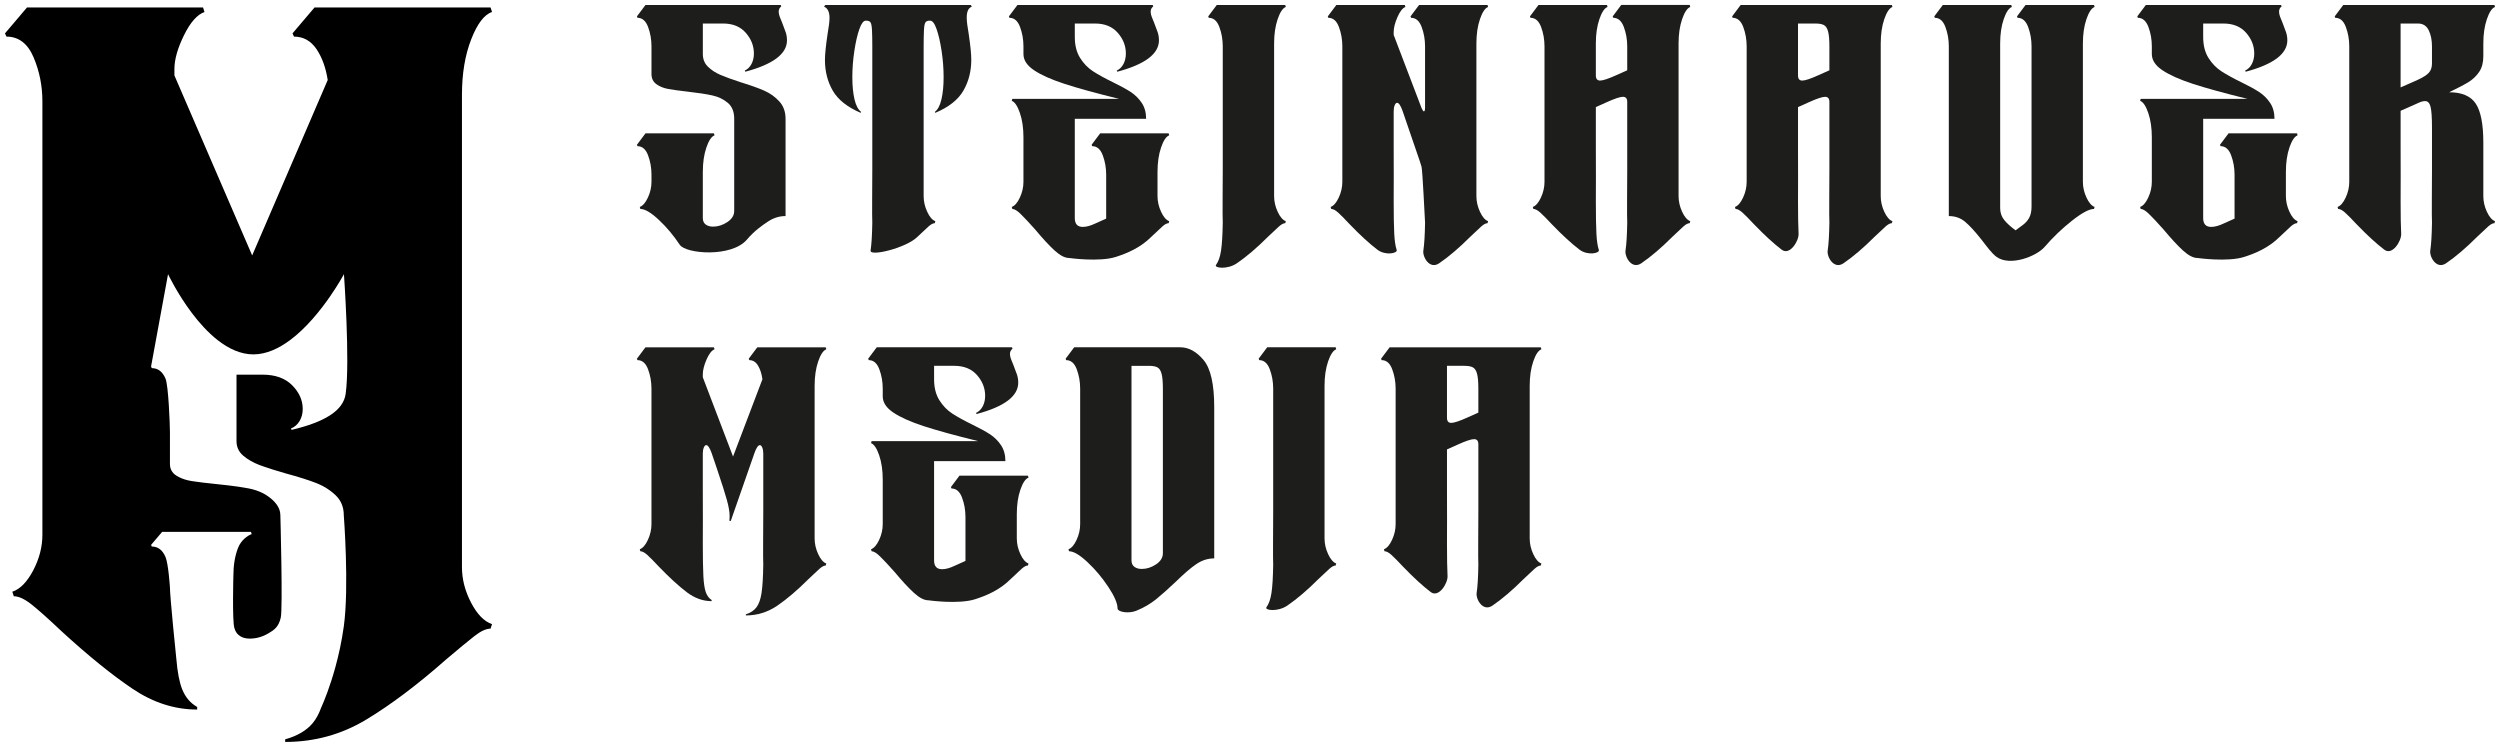 <?xml version="1.0" encoding="UTF-8"?>
<svg id="Ebene_1" xmlns="http://www.w3.org/2000/svg" version="1.1" viewBox="0 0 502 150">
  <!-- Generator: Adobe Illustrator 29.1.0, SVG Export Plug-In . SVG Version: 2.1.0 Build 142)  -->
  <defs>
    <style>
      .st0 {
        fill: #1d1d1b;
      }
    </style>
  </defs>
  <path d="M94.602,121.027c-1.229-2.34-1.841-4.723-1.841-7.15V19.052c0-4.245.612-7.95,1.841-11.115,1.226-3.163,2.626-5.005,4.198-5.525l-.295-.91h-35.349l-4.419,5.2.295.65c1.864,0,3.362.825,4.492,2.47,1.128,1.647,1.889,3.727,2.283,6.24l-15.171,35.229-15.613-36.139v-1.3c0-1.905.637-4.16,1.915-6.76,1.275-2.6,2.651-4.16,4.124-4.68l-.295-.91H5.419L1,6.702l.295.65c2.453,0,4.271,1.387,5.45,4.16,1.178,2.775,1.768,5.72,1.768,8.84v87.025c0,2.427-.614,4.81-1.841,7.15-1.229,2.34-2.628,3.77-4.198,4.29l.295.91c.98,0,2.159.54,3.535,1.625,1.374,1.083,3.436,2.925,6.186,5.525,5.302,4.853,10.016,8.665,14.14,11.44,4.124,2.773,8.444,4.16,12.961,4.16v-.52c-1.376-.78-2.382-1.973-3.019-3.575-.55-1.379-.935-3.384-1.156-6.011-0-.002-.001-.003-.001-.005-.252-2.449-.478-4.716-.668-6.702-.387-4.039-.624-6.906-.624-7.727,0,0-.297-4.698-.891-6.097-.594-1.398-1.511-2.098-2.749-2.098l-.149-.328,2.229-2.623h17.828l.149.459c-.793.262-2.13,1.192-2.749,2.787-.62,1.596-.928,3.465-.928,5.606,0,0-.242,8.935.191,10.438.276.957.688,1.331,1.183,1.659.494.328,1.139.492,1.931.492,1.287,0,2.526-.351,3.714-1.049,1.189-.7,2.051-1.27,2.491-3.144s-.076-20.59-.076-20.59c0-1.617-1.189-2.841-2.303-3.671-.717-.534-1.533-.958-2.444-1.275-.505-.176-1.039-.32-1.604-.429-.615-.118-1.31-.234-2.081-.346-1.217-.177-2.627-.346-4.233-.507-2.18-.218-3.888-.426-5.126-.623-.245-.039-.48-.086-.709-.139-.931-.213-1.736-.537-2.411-.976-.843-.546-1.263-1.322-1.263-2.327v-6.36c0-1.573-.297-9.378-.891-10.777-.594-1.398-1.511-2.098-2.749-2.098l-.149-.328,3.409-18.544s.456.969,1.283,2.429c1.646,2.906,4.765,7.763,8.712,10.84,2.177,1.697,4.606,2.853,7.178,2.84,2.567-.013,5.061-1.177,7.338-2.872,3.252-2.422,6.059-5.929,7.997-8.725,1.769-2.552,2.815-4.511,2.815-4.511,0,0,1.25,17.667.341,24.051-.23,1.616-1.22,3.056-3.157,4.305-1.746,1.126-4.261,2.099-7.689,2.907l-.149-.262c.743-.305,1.324-.808,1.746-1.508.42-.699.631-1.508.631-2.426,0-1.748-.706-3.332-2.117-4.753-.702-.706-1.542-1.236-2.52-1.592-.988-.359-2.116-.539-3.385-.539h-5.274v13.334c0,1.18.446,2.153,1.337,2.918.891.765,1.968,1.388,3.231,1.869.259.099.544.202.845.308,1.169.411,2.654.876,4.466,1.397,2.574.699,4.617,1.344,6.128,1.934,1.011.395,1.926.896,2.749,1.497.406.296.791.615,1.151.962,1.089,1.049,1.634,2.383,1.634,3.999,0,0,1.11,14.354,0,22.357-.416,2.998-1.03,5.754-1.682,8.13-1.088,3.966-2.281,6.874-2.828,8.082-.004.008-.01.012-.014.02-.458,1.275-1.03,2.336-1.723,3.17-1.229,1.473-3.07,2.555-5.523,3.25v.52c5.892,0,11.316-1.495,16.276-4.485,4.957-2.99,10.285-7,15.981-12.025,2.552-2.168,4.467-3.75,5.744-4.745,1.275-.998,2.357-1.495,3.24-1.495l.295-.91c-1.572-.52-2.971-1.95-4.198-4.29Z"/>
  <g>
    <path class="st0" d="M136.488,49.144c-1.223-1.853-2.616-3.514-4.181-4.983-1.566-1.47-2.807-2.205-3.723-2.205l-.115-.401c.61-.229,1.155-.859,1.632-1.89.477-1.031.716-2.081.716-3.15v-1.432c0-1.375-.229-2.672-.687-3.895-.458-1.222-1.166-1.833-2.12-1.833l-.115-.286,1.718-2.291h13.747l.115.401c-.611.229-1.155,1.041-1.632,2.435-.478,1.394-.716,3.026-.716,4.897v9.279c0,.573.191,1.002.573,1.289.381.286.878.429,1.489.429.992,0,1.947-.306,2.864-.917.917-.611,1.375-1.356,1.375-2.234v-18.501c0-1.412-.429-2.482-1.289-3.208-.859-.725-1.9-1.221-3.121-1.489-1.223-.267-2.846-.515-4.869-.745-1.68-.191-2.998-.372-3.952-.544-.955-.172-1.757-.496-2.406-.974-.65-.477-.974-1.155-.974-2.034v-5.556c0-1.374-.229-2.672-.687-3.895-.458-1.221-1.166-1.833-2.12-1.833l-.115-.286,1.718-2.291h27.151l.115.286c-.344.268-.515.611-.515,1.031,0,.382.105.822.315,1.317.209.497.334.802.372.917.305.764.544,1.403.716,1.919.172.515.258,1.06.258,1.632,0,2.712-2.788,4.812-8.363,6.301l-.114-.229c.572-.267,1.021-.706,1.346-1.318.324-.61.487-1.317.487-2.119,0-1.527-.544-2.912-1.632-4.153-1.088-1.24-2.606-1.861-4.553-1.861h-4.067v6.129c0,1.031.344,1.882,1.031,2.549.688.669,1.518,1.213,2.492,1.632.974.421,2.338.917,4.095,1.489,1.985.611,3.561,1.174,4.726,1.69,1.165.516,2.167,1.232,3.007,2.148.84.917,1.26,2.082,1.26,3.494v19.533c-1.26,0-2.444.372-3.551,1.117-1.108.745-2.666,1.785-4.181,3.58-3.093,3.663-12.296,2.911-13.518,1.06Z"/>
    <path class="st0" d="M174.814,50.318c.191-1.26.305-3.132.344-5.613-.077-1.108,0-7.827,0-10.654V9.305c0-1.26-.02-2.31-.057-3.15-.038-.839-.134-1.383-.286-1.632-.153-.248-.44-.372-.859-.372h-.115c-.458,0-.888.573-1.289,1.718-.401,1.146-.736,2.607-1.002,4.382-.268,1.775-.401,3.523-.401,5.241s.143,3.199.43,4.439c.286,1.241.735,2.091,1.346,2.549l-.115.172c-2.673-1.145-4.535-2.625-5.585-4.439-1.051-1.813-1.575-3.866-1.575-6.158,0-1.107.172-2.825.515-5.155.267-1.489.401-2.597.401-3.322,0-1.183-.363-1.928-1.088-2.234l.229-.344h29.213l.229.344c-.688.229-1.031.955-1.031,2.177,0,.726.133,1.833.401,3.323.344,2.33.515,4.048.515,5.155,0,2.291-.525,4.353-1.575,6.186-1.051,1.833-2.931,3.322-5.642,4.467l-.115-.172c.61-.458,1.06-1.308,1.346-2.549.286-1.24.429-2.721.429-4.439s-.134-3.466-.401-5.241c-.268-1.775-.602-3.236-1.002-4.382-.401-1.145-.831-1.718-1.289-1.718h-.115c-.42,0-.707.125-.859.372-.153.249-.249.793-.286,1.632-.038.841-.057,1.89-.057,3.15v30.072c0,1.07.238,2.12.716,3.15.477,1.031,1.021,1.661,1.632,1.89l-.115.401c-.344,0-.764.219-1.26.659-.497.439-1.241,1.136-2.234,2.091-2.215,2.214-9.585,4.009-9.394,2.749Z"/>
    <path class="st0" d="M211.781,50.318c-1.088-.993-2.397-2.406-3.924-4.239-1.223-1.375-2.186-2.406-2.893-3.093-.706-.687-1.27-1.031-1.689-1.031l-.115-.401c.61-.229,1.155-.859,1.632-1.89.477-1.031.716-2.081.716-3.15v-8.936c0-1.87-.239-3.503-.716-4.897-.478-1.394-1.022-2.205-1.632-2.434l.115-.401h21.423c-4.659-1.145-8.306-2.148-10.941-3.007-2.635-.859-4.668-1.765-6.101-2.721-1.432-.954-2.148-2.042-2.148-3.265v-1.547c0-1.374-.228-2.672-.687-3.895-.458-1.221-1.165-1.833-2.119-1.833l-.115-.286,1.719-2.291h27.15l.115.286c-.344.268-.515.611-.515,1.031,0,.382.105.822.315,1.317.209.497.334.802.372.917.305.764.543,1.403.716,1.919.171.515.257,1.06.257,1.632,0,2.712-2.788,4.812-8.363,6.301l-.114-.229c.573-.267,1.021-.706,1.346-1.318.323-.61.487-1.317.487-2.119,0-1.527-.544-2.912-1.632-4.153-1.088-1.24-2.607-1.861-4.554-1.861h-4.067v2.692c0,1.681.353,3.085,1.06,4.21.705,1.127,1.575,2.025,2.606,2.692,1.032.668,2.368,1.404,4.01,2.205,1.489.726,2.673,1.375,3.552,1.947.877.573,1.612,1.299,2.204,2.177.592.879.889,1.948.889,3.208h-14.321v19.933c0,1.183.535,1.776,1.605,1.776.725,0,1.565-.229,2.52-.688l2.177-.974v-8.821c0-1.375-.229-2.672-.687-3.895-.459-1.222-1.166-1.833-2.12-1.833l-.114-.286,1.718-2.291h13.748l.113.401c-.61.229-1.155,1.041-1.632,2.435-.478,1.394-.716,3.026-.716,4.897v4.869c0,1.07.238,2.12.716,3.15.476,1.031,1.021,1.661,1.632,1.89l-.113.401c-.344,0-.766.219-1.261.659-.497.439-1.242,1.136-2.233,2.091-2.215,2.214-4.88,3.304-7.102,4.021-3.333,1.076-9.395.217-9.395.217-.841,0-1.804-.497-2.893-1.489Z"/>
    <path class="st0" d="M244.184,53.182c.477-.65.811-1.604,1.002-2.864s.305-3.132.344-5.613c-.077-1.108,0-7.827,0-10.654V9.305c0-1.374-.228-2.672-.687-3.895-.458-1.221-1.165-1.833-2.119-1.833l-.114-.286,1.718-2.291h13.747l.115.401c-.611.229-1.155,1.041-1.632,2.434-.478,1.394-.716,3.027-.716,4.897v30.645c0,1.07.238,2.12.716,3.15.477,1.031,1.021,1.661,1.632,1.89l-.115.401c-.344,0-.764.219-1.26.659-.496.439-1.241,1.136-2.233,2.091-2.216,2.214-4.287,3.981-6.215,5.298-1.929,1.318-4.659.964-4.181.315Z"/>
    <path class="st0" d="M276.586,50.146c-1.604-1.223-3.437-2.902-5.499-5.04-1.069-1.146-1.871-1.957-2.406-2.434-.535-.478-.993-.716-1.374-.716l-.114-.401c.61-.229,1.155-.859,1.632-1.89.477-1.031.716-2.081.716-3.15V9.305c0-1.374-.229-2.672-.688-3.895-.458-1.221-1.165-1.833-2.119-1.833l-.114-.286,1.718-2.291h13.747l.115.401c-.573.229-1.108.917-1.604,2.062-.497,1.145-.745,2.139-.745,2.978v.573l5.613,14.721c.19.421.344.631.458.631.153,0,.229-.267.229-.802v-12.258c0-1.374-.229-2.672-.687-3.895-.459-1.221-1.165-1.833-2.12-1.833l-.114-.286,1.719-2.291h13.747l.114.401c-.611.229-1.155,1.041-1.632,2.434-.478,1.394-.716,3.027-.716,4.897v30.645c0,1.07.238,2.12.716,3.15.477,1.031,1.021,1.661,1.632,1.89l-.114.401c-.344,0-.765.219-1.26.659-.497.439-1.242,1.136-2.234,2.091-2.215,2.214-4.287,3.981-6.215,5.298-1.928,1.318-3.371-1.289-3.179-2.549.191-1.26.305-3.132.344-5.613-.077-1.108-.507-10.587-.716-11.256-.21-.667-.335-1.06-.372-1.174l-3.437-10.024c-.382-1.069-.745-1.604-1.088-1.604-.192,0-.353.163-.487.487-.134.325-.201.736-.201,1.232v7.102c0,2.826.037,9.833,0,10.941,0,2.901.037,5.078.114,6.53.076,1.451.238,2.529.487,3.236.249.706-2.262,1.193-3.866-.029Z"/>
    <path class="st0" d="M317.18,50.146c-1.604-1.223-3.437-2.902-5.499-5.04-1.069-1.146-1.871-1.957-2.406-2.434-.535-.478-.993-.716-1.374-.716l-.114-.401c.61-.229,1.155-.859,1.632-1.89.477-1.031.716-2.081.716-3.15V9.305c0-1.374-.229-2.672-.688-3.895-.458-1.221-1.165-1.833-2.119-1.833l-.114-.286,1.718-2.291h13.747l.115.401c-.611.229-1.155,1.041-1.632,2.434-.478,1.394-.716,3.027-.716,4.897v6.415c0,.687.286,1.031.859,1.031s1.661-.363,3.265-1.088l2.177-.974v-4.812c0-1.374-.229-2.672-.687-3.895-.459-1.221-1.165-1.833-2.12-1.833l-.114-.286,1.719-2.291h13.747l.114.401c-.611.229-1.155,1.041-1.632,2.434-.478,1.394-.716,3.027-.716,4.897v30.645c0,1.07.238,2.12.716,3.15.477,1.031,1.021,1.661,1.632,1.89l-.114.401c-.344,0-.765.219-1.26.659-.497.439-1.242,1.136-2.234,2.091-2.215,2.214-4.287,3.981-6.215,5.298-1.928,1.318-3.371-1.289-3.179-2.549.191-1.26.305-3.132.344-5.613-.077-1.108,0-7.827,0-10.654v-13.576c0-.687-.286-1.031-.859-1.031s-1.661.363-3.265,1.088l-2.177.974v7.962c0,2.826.037,9.833,0,10.941,0,2.901.037,5.078.114,6.53.076,1.451.238,2.529.487,3.236.249.706-2.262,1.193-3.866-.029Z"/>
    <path class="st0" d="M357.774,50.146c-1.604-1.223-3.437-2.902-5.499-5.04-1.069-1.146-1.871-1.957-2.406-2.434-.535-.478-.993-.716-1.374-.716l-.114-.401c.61-.229,1.155-.859,1.632-1.89.477-1.031.716-2.081.716-3.15V9.305c0-1.374-.229-2.672-.688-3.895-.458-1.221-1.165-1.833-2.119-1.833l-.114-.286,1.718-2.291h30.359l.114.401c-.611.229-1.155,1.041-1.632,2.434-.478,1.394-.716,3.027-.716,4.897v30.645c0,1.07.238,2.12.716,3.15.477,1.031,1.021,1.661,1.632,1.89l-.114.401c-.344,0-.765.219-1.26.659-.497.439-1.242,1.136-2.234,2.091-2.215,2.214-4.287,3.981-6.215,5.298-1.928,1.318-3.371-1.289-3.179-2.549.191-1.26.305-3.132.344-5.613-.077-1.108,0-7.827,0-10.654v-13.576c0-.687-.286-1.031-.859-1.031s-1.661.363-3.265,1.088l-2.177.974v7.962c0,2.826.037,9.833,0,10.941,0,2.901.037,5.078.114,6.53.076,1.451-1.775,4.429-3.379,3.207ZM361.898,16.179c.573,0,1.661-.363,3.265-1.088l2.177-.974v-4.812c0-1.336-.086-2.329-.258-2.978-.172-.649-.449-1.078-.83-1.288-.382-.21-.955-.315-1.719-.315h-3.493v10.425c0,.687.286,1.031.859,1.031Z"/>
    <path class="st0" d="M400.945,51.607c-1.042-.748-1.948-2.072-3.093-3.523-1.299-1.643-2.397-2.835-3.294-3.58-.898-.744-1.976-1.117-3.236-1.117V9.305c0-1.374-.229-2.672-.688-3.895-.458-1.221-1.165-1.833-2.119-1.833l-.114-.286,1.718-2.291h13.747l.115.401c-.611.229-1.155,1.041-1.632,2.434-.478,1.394-.716,3.027-.716,4.897v33.05c0,.917.267,1.709.801,2.377.535.668,1.298,1.365,2.292,2.091.228-.191.658-.507,1.289-.945.63-.44,1.107-.955,1.432-1.547.323-.593.487-1.346.487-2.263V9.305c0-1.374-.229-2.672-.687-3.895-.459-1.221-1.165-1.833-2.12-1.833l-.114-.286,1.719-2.291h13.747l.114.401c-.611.229-1.155,1.041-1.632,2.434-.478,1.394-.716,3.027-.716,4.897v27.781c0,1.069.238,2.119.716,3.15.477,1.031,1.021,1.661,1.632,1.89l-.114.401c-.955,0-2.435.792-4.44,2.377-2.005,1.584-3.828,3.331-5.47,5.241-1.642,1.909-6.938,3.961-9.622,2.033Z"/>
    <path class="st0" d="M478.776,50.146c-1.604-1.223-3.437-2.902-5.499-5.04-1.069-1.146-1.871-1.957-2.406-2.434-.535-.478-.993-.716-1.374-.716l-.114-.401c.61-.229,1.155-.859,1.632-1.89.477-1.031.716-2.081.716-3.15V9.305c0-1.374-.229-2.672-.688-3.895-.458-1.221-1.165-1.833-2.119-1.833l-.114-.286,1.718-2.291h30.359l.114.401c-.611.229-1.155,1.041-1.632,2.434-.478,1.394-.716,3.027-.716,4.897v2.577c0,1.26-.277,2.301-.83,3.122-.555.822-1.26,1.499-2.12,2.034-.859.535-2.167,1.222-3.923,2.062,2.558,0,4.344.764,5.356,2.291,1.011,1.527,1.517,4.124,1.517,7.79v10.768c0,1.07.238,2.12.716,3.15.477,1.031,1.021,1.661,1.632,1.89l-.114.401c-.344,0-.765.219-1.26.659-.497.439-1.242,1.136-2.234,2.091-2.215,2.214-4.287,3.981-6.215,5.298-1.928,1.318-3.371-1.289-3.179-2.549.191-1.26.305-3.132.344-5.613-.077-1.108,0-7.827,0-10.654v-8.42c0-2.024-.096-3.418-.286-4.181-.192-.763-.555-1.146-1.088-1.146-.421,0-.898.134-1.433.401l-3.493,1.547v7.217c0,2.826.037,9.833,0,10.941,0,2.901.037,5.078.114,6.53.076,1.451-1.775,4.429-3.379,3.207ZM485.534,16.008c1.069-.496,1.805-.974,2.205-1.432.401-.458.602-1.069.602-1.833v-3.437c0-1.26-.22-2.338-.658-3.236-.44-.897-1.155-1.346-2.149-1.346h-3.493v12.831l3.493-1.547Z"/>
    <path class="st0" d="M137.862,118.882c-1.604-1.223-3.437-2.902-5.499-5.04-1.07-1.146-1.871-1.957-2.406-2.434-.536-.478-.994-.716-1.375-.716l-.115-.401c.61-.229,1.155-.859,1.632-1.89.477-1.031.716-2.081.716-3.15v-27.208c0-1.374-.229-2.672-.687-3.895-.458-1.221-1.166-1.833-2.12-1.833l-.115-.286,1.718-2.291h13.747l.115.401c-.573.229-1.108.917-1.604,2.062-.497,1.145-.745,2.139-.745,2.978v.573l6.072,15.924,5.9-15.523c-.153-1.107-.45-2.024-.888-2.749-.439-.725-1.022-1.088-1.747-1.088l-.115-.286,1.718-2.291h13.747l.115.401c-.611.229-1.155,1.041-1.632,2.434-.478,1.394-.716,3.027-.716,4.897v30.645c0,1.07.238,2.12.716,3.15.477,1.031,1.021,1.661,1.632,1.89l-.115.401c-.344,0-.764.219-1.26.659-.497.439-1.241,1.136-2.234,2.091-2.215,2.214-4.287,3.981-6.215,5.298-1.929,1.318-4.038,1.976-6.329,1.976v-.229c.954-.306,1.67-.783,2.148-1.432.477-.65.811-1.604,1.002-2.864.191-1.26.305-3.132.344-5.613-.077-1.108,0-7.827,0-10.654v-11.685c0-.496-.067-.907-.201-1.232-.134-.324-.297-.487-.487-.487-.344,0-.707.536-1.088,1.604l-4.754,13.632-.286-.057c.037-.229.057-.553.057-.974,0-.802-.181-1.862-.544-3.179-.363-1.318-1.041-3.446-2.033-6.387l-1.031-3.036c-.382-1.069-.745-1.604-1.088-1.604-.191,0-.354.163-.487.487-.134.325-.201.736-.201,1.232v7.102c0,2.826.038,9.833,0,10.941,0,2.901.038,5.078.115,6.53.076,1.451.238,2.529.487,3.236.248.706.639,1.231,1.174,1.575v.229c-1.757,0-3.437-.611-5.041-1.833Z"/>
    <path class="st0" d="M215.693,69.736h21.308c1.68,0,3.236.85,4.668,2.549,1.432,1.7,2.148,4.86,2.148,9.48v30.359c-1.259,0-2.443.372-3.551,1.117-1.108.745-2.501,1.938-4.181,3.58-1.489,1.412-2.799,2.578-3.924,3.494-1.127.917-2.454,1.69-3.981,2.32-1.528.63-3.78.276-3.78-.487,0-.993-.611-2.416-1.833-4.267-1.223-1.853-2.616-3.514-4.181-4.983-1.566-1.47-2.806-2.205-3.723-2.205l-.115-.401c.61-.229,1.155-.859,1.632-1.89.477-1.031.716-2.081.716-3.15v-27.208c0-1.374-.228-2.672-.687-3.895-.458-1.221-1.165-1.833-2.119-1.833l-.115-.286,1.719-2.291ZM233.248,75.063c-.171-.649-.449-1.078-.829-1.288-.382-.21-.955-.315-1.719-.315h-3.494v39.065c0,.573.191,1.002.573,1.289s.878.429,1.489.429c.992,0,1.947-.306,2.864-.917.917-.611,1.375-1.356,1.375-2.234v-33.051c0-1.336-.086-2.329-.259-2.978Z"/>
    <path class="st0" d="M438.36,50.318c-1.088-.993-2.397-2.406-3.924-4.239-1.223-1.375-2.186-2.406-2.893-3.093-.706-.687-1.27-1.031-1.689-1.031l-.115-.401c.61-.229,1.155-.859,1.632-1.89.477-1.031.716-2.081.716-3.15v-8.936c0-1.87-.239-3.503-.716-4.897-.478-1.394-1.022-2.205-1.632-2.434l.115-.401h21.423c-4.659-1.145-8.306-2.148-10.941-3.007-2.635-.859-4.668-1.765-6.101-2.721-1.432-.954-2.148-2.042-2.148-3.265v-1.547c0-1.374-.228-2.672-.687-3.895-.458-1.221-1.165-1.833-2.119-1.833l-.115-.286,1.719-2.291h27.15l.115.286c-.344.268-.515.611-.515,1.031,0,.382.105.822.315,1.317.209.497.334.802.372.917.305.764.543,1.403.716,1.919.171.515.257,1.06.257,1.632,0,2.712-2.788,4.812-8.363,6.301l-.114-.229c.573-.267,1.021-.706,1.346-1.318.323-.61.487-1.317.487-2.119,0-1.527-.544-2.912-1.632-4.153-1.088-1.24-2.607-1.861-4.554-1.861h-4.067v2.692c0,1.681.353,3.085,1.06,4.21.705,1.127,1.575,2.025,2.606,2.692,1.032.668,2.368,1.404,4.01,2.205,1.489.726,2.673,1.375,3.552,1.947.877.573,1.612,1.299,2.204,2.177.592.879.889,1.948.889,3.208h-14.321v19.933c0,1.183.535,1.776,1.605,1.776.725,0,1.565-.229,2.52-.688l2.177-.974v-8.821c0-1.375-.229-2.672-.687-3.895-.459-1.222-1.166-1.833-2.12-1.833l-.114-.286,1.718-2.291h13.748l.113.401c-.61.229-1.155,1.041-1.632,2.435-.478,1.394-.716,3.026-.716,4.897v4.869c0,1.07.238,2.12.716,3.15.476,1.031,1.021,1.661,1.632,1.89l-.113.401c-.344,0-.766.219-1.261.659-.497.439-1.242,1.136-2.233,2.091-2.215,2.214-4.88,3.304-7.102,4.021-3.333,1.076-9.395.217-9.395.217-.841,0-1.804-.497-2.893-1.489Z"/>
    <path class="st0" d="M183.526,119.054c-1.088-.993-2.397-2.406-3.924-4.239-1.223-1.375-2.186-2.406-2.893-3.093-.706-.687-1.27-1.031-1.689-1.031l-.115-.401c.61-.229,1.155-.859,1.632-1.89.477-1.031.716-2.081.716-3.15v-8.936c0-1.87-.239-3.503-.716-4.897-.478-1.394-1.022-2.205-1.632-2.434l.115-.401h21.423c-4.659-1.145-8.306-2.148-10.941-3.007-2.635-.859-4.668-1.765-6.101-2.721-1.432-.954-2.148-2.042-2.148-3.265v-1.547c0-1.374-.228-2.672-.687-3.895-.458-1.221-1.165-1.833-2.119-1.833l-.115-.286,1.719-2.291h27.15l.115.286c-.344.268-.515.611-.515,1.031,0,.382.105.822.315,1.317.209.497.334.802.372.917.305.764.543,1.403.716,1.919.171.515.257,1.06.257,1.632,0,2.712-2.788,4.812-8.363,6.301l-.114-.229c.573-.267,1.021-.706,1.346-1.318.323-.61.487-1.317.487-2.119,0-1.527-.544-2.912-1.632-4.153-1.088-1.24-2.607-1.861-4.554-1.861h-4.067v2.692c0,1.681.353,3.085,1.06,4.21.705,1.127,1.575,2.025,2.606,2.692,1.032.668,2.368,1.404,4.01,2.205,1.489.726,2.673,1.375,3.552,1.947.877.573,1.612,1.299,2.204,2.177.592.879.889,1.948.889,3.208h-14.321v19.933c0,1.183.535,1.776,1.605,1.776.725,0,1.565-.229,2.52-.688l2.177-.974v-8.821c0-1.375-.229-2.672-.687-3.895-.459-1.222-1.166-1.833-2.12-1.833l-.114-.286,1.718-2.291h13.748l.113.401c-.61.229-1.155,1.041-1.632,2.435-.478,1.394-.716,3.026-.716,4.897v4.869c0,1.07.238,2.12.716,3.15.476,1.031,1.021,1.661,1.632,1.89l-.113.401c-.344,0-.766.219-1.261.659-.497.439-1.242,1.136-2.233,2.091-2.215,2.214-4.88,3.304-7.102,4.021-3.333,1.076-9.395.217-9.395.217-.841,0-1.804-.497-2.893-1.489Z"/>
    <path class="st0" d="M254.311,121.918c.477-.65.811-1.604,1.002-2.864s.305-3.132.344-5.613c-.077-1.108,0-7.827,0-10.654v-24.745c0-1.374-.228-2.672-.687-3.895-.458-1.221-1.165-1.833-2.119-1.833l-.114-.286,1.718-2.291h13.747l.115.401c-.611.229-1.155,1.041-1.632,2.434-.478,1.394-.716,3.027-.716,4.897v30.645c0,1.07.238,2.12.716,3.15.477,1.031,1.021,1.661,1.632,1.89l-.115.401c-.344,0-.764.219-1.26.659-.496.439-1.241,1.136-2.233,2.091-2.216,2.214-4.287,3.981-6.215,5.298-1.929,1.318-4.659.964-4.181.315Z"/>
    <path class="st0" d="M287.287,118.882c-1.604-1.223-3.437-2.902-5.499-5.04-1.069-1.146-1.871-1.957-2.406-2.434-.535-.478-.993-.716-1.374-.716l-.114-.401c.61-.229,1.155-.859,1.632-1.89.477-1.031.716-2.081.716-3.15v-27.208c0-1.374-.229-2.672-.688-3.895-.458-1.221-1.165-1.833-2.119-1.833l-.114-.286,1.718-2.291h30.359l.114.401c-.611.229-1.155,1.041-1.632,2.434-.478,1.394-.716,3.027-.716,4.897v30.645c0,1.07.238,2.12.716,3.15.477,1.031,1.021,1.661,1.632,1.89l-.114.401c-.344,0-.765.219-1.26.659-.497.439-1.242,1.136-2.234,2.091-2.215,2.214-4.287,3.981-6.215,5.298-1.928,1.318-3.371-1.289-3.179-2.549.191-1.26.305-3.132.344-5.613-.077-1.108,0-7.827,0-10.654v-13.576c0-.687-.286-1.031-.859-1.031s-1.661.363-3.265,1.088l-2.177.974v7.962c0,2.826.037,9.833,0,10.941,0,2.901.037,5.078.114,6.53.076,1.451-1.775,4.429-3.379,3.207ZM291.411,84.915c.573,0,1.661-.363,3.265-1.088l2.177-.974v-4.812c0-1.336-.086-2.329-.258-2.978-.172-.649-.449-1.078-.83-1.288-.382-.21-.955-.315-1.719-.315h-3.493v10.425c0,.687.286,1.031.859,1.031Z"/>
  </g>
</svg>
